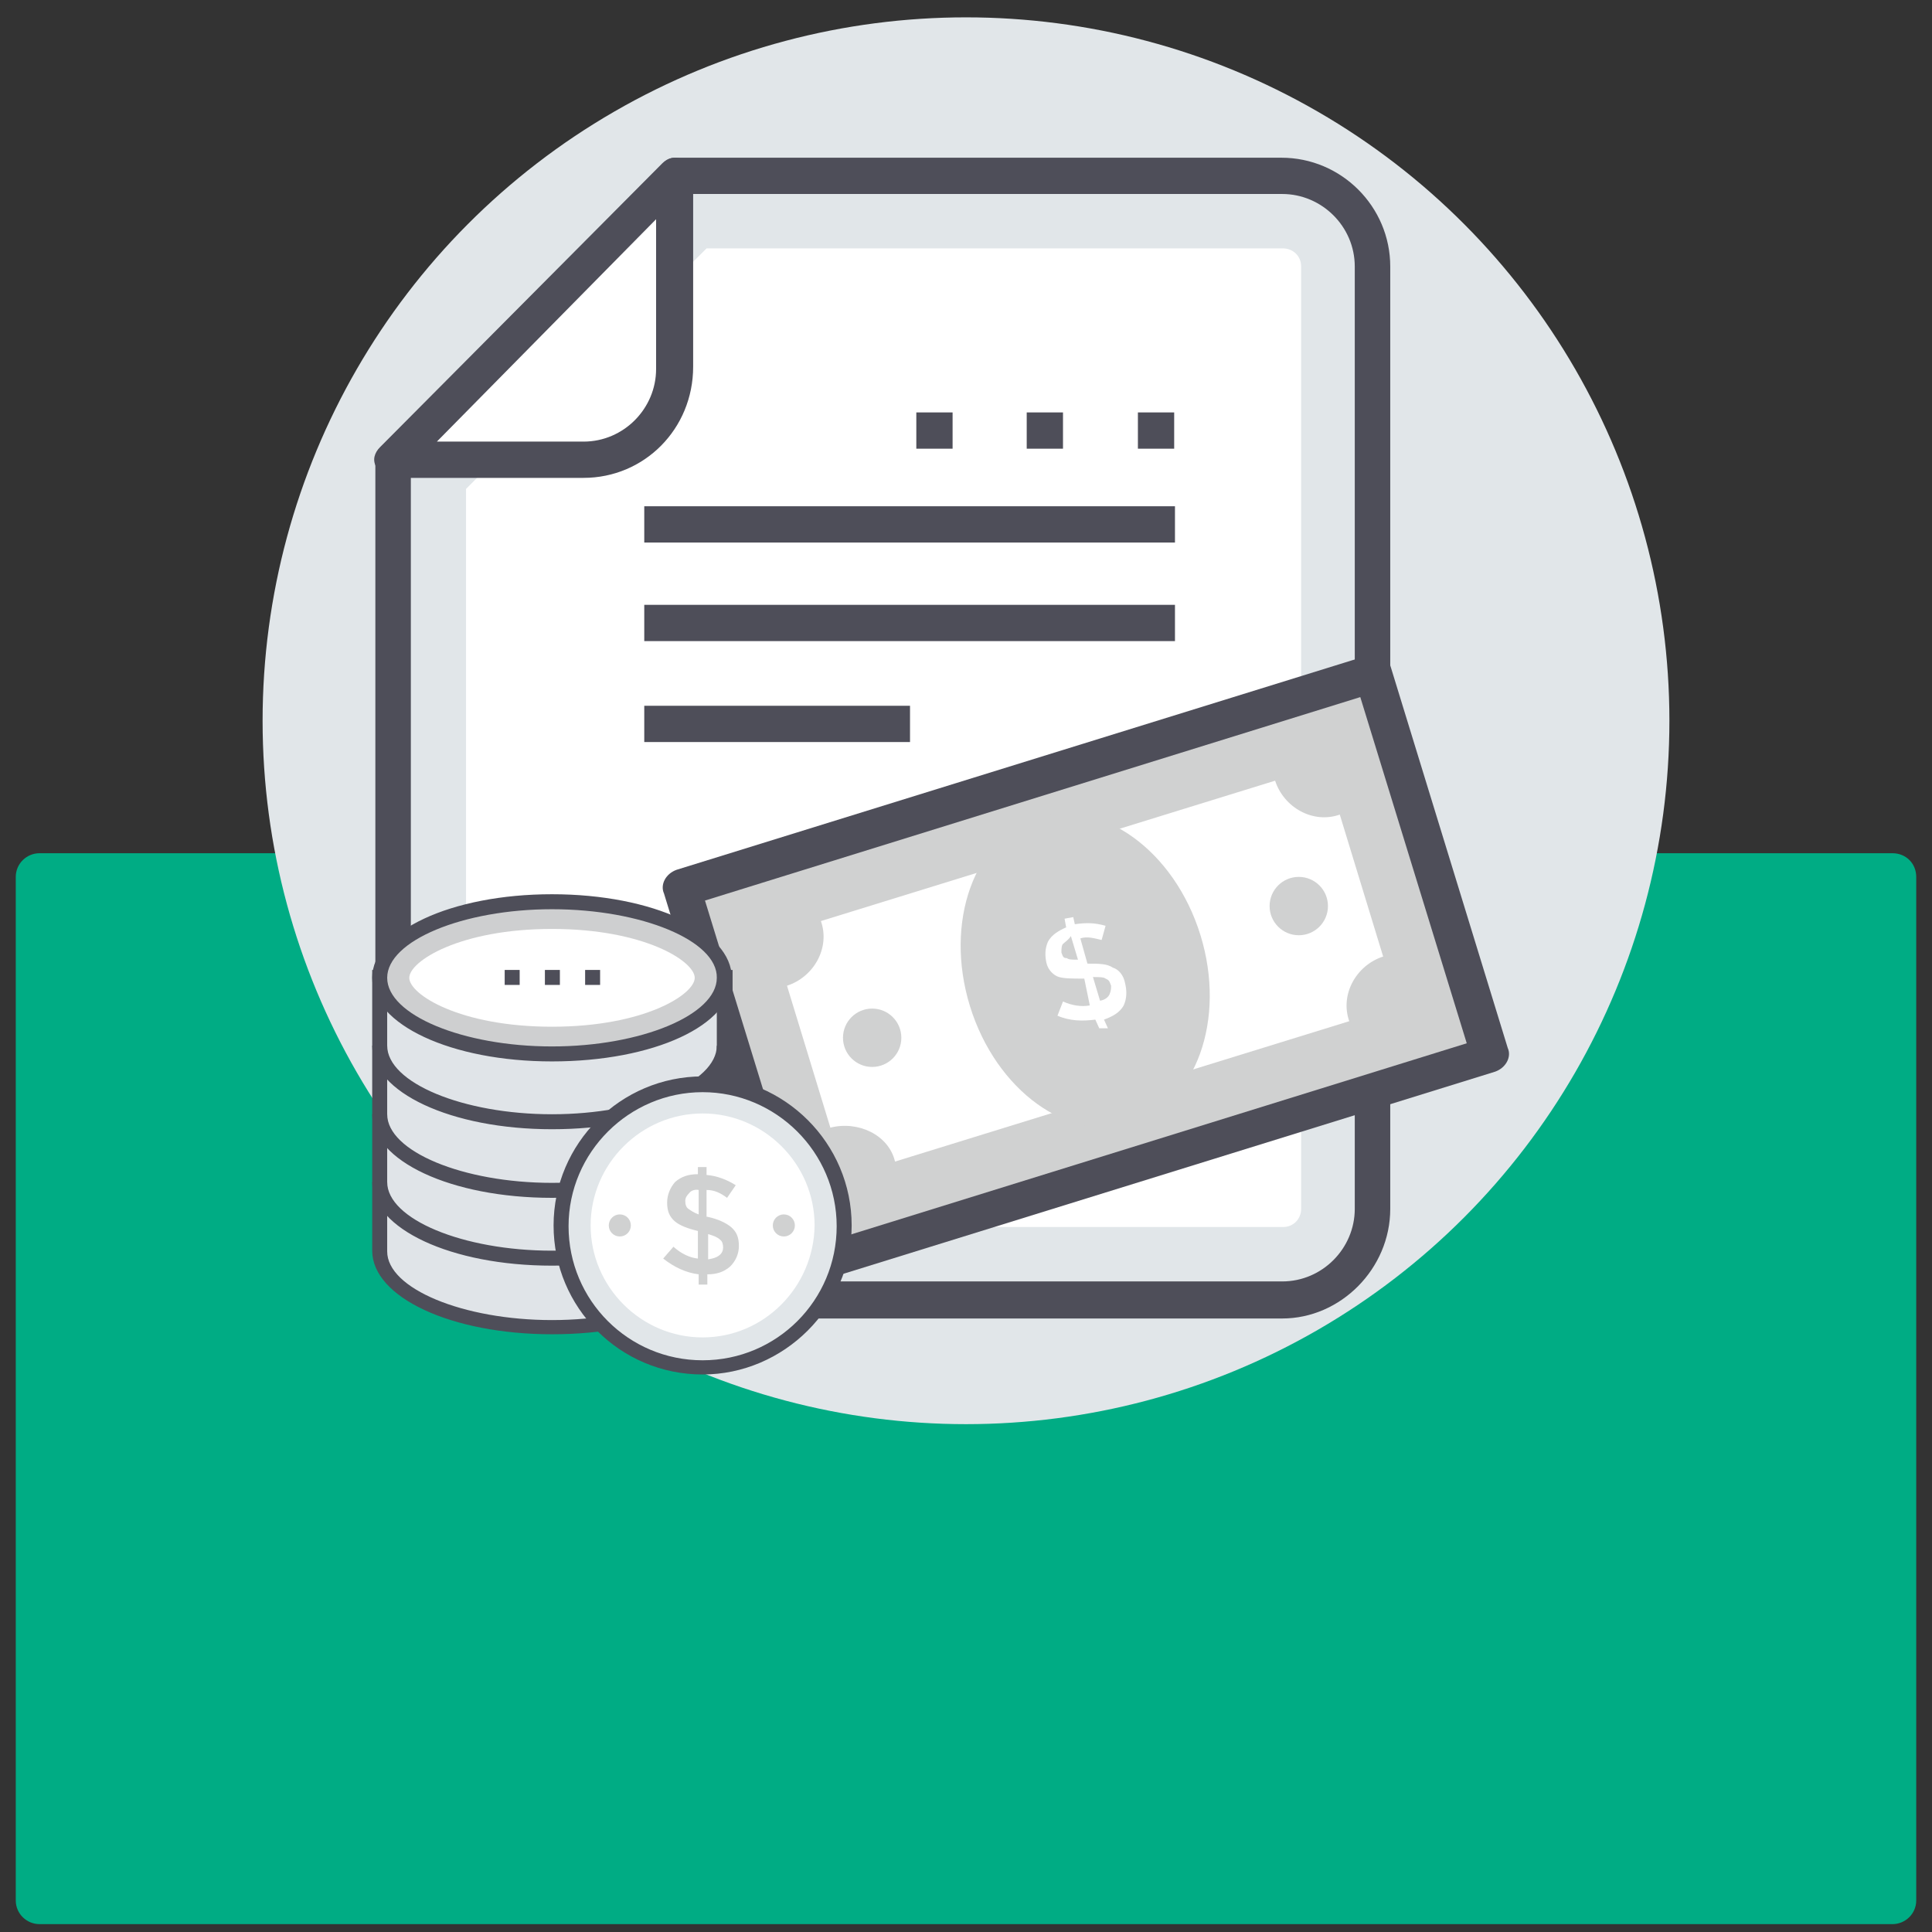 <?xml version="1.0" encoding="utf-8"?>
<!-- Generator: Adobe Illustrator 21.0.0, SVG Export Plug-In . SVG Version: 6.00 Build 0)  -->
<svg version="1.1" id="Layer_1" xmlns="http://www.w3.org/2000/svg" xmlns:xlink="http://www.w3.org/1999/xlink" x="0px" y="0px"
	 viewBox="0 0 245 245" style="enable-background:new 0 0 245 245;" xml:space="preserve">
<rect x="0" y="0" width="245" height="245" fill="#333333" stroke="none"/>
<style type="text/css">
	.st0{fill:#00AC84;}
	.st1{fill:#E1E6E9;}
	.st2{fill:#4E4E59;}
	.st3{fill:#FFFFFF;}
	.st4{fill:#D0D1D1;}
	.st5{fill:#E0E4E8;}
	.st6{fill:#CECFD0;}
</style>
<path class="st0" d="M240,244H5c-1.6,0-3-1.3-3-3V111.2c0-1.7,1.4-3,3-3h235c1.7,0,3,1.3,3,3V241C243,242.7,241.6,244,240,244z"/>
<g>
	<circle class="st1" cx="122.5" cy="91.4" r="89.2"/>
	<g>
		<path class="st1" d="M162.6,22.3H85.6l-35.8,36v95.1c0,6.2,5.1,11.5,11.5,11.5h101.3c6.2,0,11.5-5.1,11.5-11.5V33.8
			C173.9,27.6,168.9,22.3,162.6,22.3z"/>
		<path class="st2" d="M162.6,167.2H61.4c-7.6,0-13.8-6.2-13.8-13.8V58.3c0-0.7,0.2-1.2,0.7-1.6l35.8-36c0.5-0.5,0.9-0.7,1.6-0.7
			h76.8c7.6,0,13.8,6.2,13.8,13.8v119.5C176.3,160.9,170,167.2,162.6,167.2z M52.1,59.2v94.1c0,5.1,4.2,9.2,9.2,9.2h101.3
			c5.1,0,9.2-4.2,9.2-9.2V33.8c0-5.1-4.2-9.2-9.2-9.2H86.5L52.1,59.2z"/>
		<g>
			<path class="st3" d="M61.4,155.6c-1.2,0-2.3-0.9-2.3-2.3V62l30.5-30.5h73.1c1.2,0,2.3,0.9,2.3,2.3v119.5c0,1.2-0.9,2.3-2.3,2.3
				H61.4L61.4,155.6z"/>
			<path class="st3" d="M49.8,58.3H74c6.2,0,11.5-5.1,11.5-11.5V22.3L49.8,58.3z"/>
		</g>
		<path class="st2" d="M74,60.6H49.8c-0.9,0-1.8-0.5-2.1-1.4c-0.5-0.9-0.2-1.8,0.5-2.5l35.8-36c0.7-0.7,1.6-0.9,2.5-0.5
			c0.9,0.5,1.4,1.2,1.4,2.1v24.2C87.9,54.4,81.7,60.6,74,60.6z M55.4,56H74c5.1,0,9.2-4.2,9.2-9.2V27.8L55.4,56z"/>
	</g>
	<circle class="st3" cx="158.6" cy="148.3" r="6.3"/>
	<rect x="116.2" y="52.3" class="st2" width="4.6" height="4.6"/>
	<rect x="130.2" y="52.3" class="st2" width="4.6" height="4.6"/>
	<rect x="144.3" y="52.3" class="st2" width="4.6" height="4.6"/>
	<rect x="81.7" y="64.2" class="st2" width="67.3" height="4.6"/>
	<rect x="81.7" y="76.7" class="st2" width="67.3" height="4.6"/>
	<rect x="81.7" y="89.5" class="st2" width="33.7" height="4.6"/>
	<g>
		
			<rect x="91.9" y="98" transform="matrix(0.955 -0.295 0.295 0.955 -30.231 46.166)" class="st4" width="91.8" height="50.5"/>
		<path class="st2" d="M101.2,163.1c-0.5,0-0.7,0-1.1-0.2c-0.5-0.2-0.9-0.7-1.1-1.4l-14.8-48.2c-0.5-1.1,0.2-2.5,1.6-3l87.7-27.2
			c0.7-0.2,1.1-0.2,1.8,0.2s0.9,0.7,1.1,1.4l14.8,48.2c0.5,1.1-0.2,2.5-1.6,3l-87.7,27.2C101.7,163.1,101.5,163.1,101.2,163.1z
			 M89.4,114.2l13.5,43.9l83.1-25.8l-13.5-43.9L89.4,114.2z"/>
		<path class="st3" d="M105.3,143l-5.5-18c3.4-1.1,5.5-4.8,4.3-8.2l57.6-17.8c1.1,3.4,4.8,5.5,8.2,4.3l5.5,18
			c-3.4,1.1-5.5,4.8-4.3,8.2l-57.6,17.8C112.7,143.9,108.8,142.1,105.3,143z"/>
		<g>
			
				<ellipse transform="matrix(0.955 -0.295 0.295 0.955 -30.201 46.149)" class="st4" cx="137.7" cy="123.1" rx="15.3" ry="20.3"/>
			<circle class="st4" cx="164.7" cy="114.9" r="3.7"/>
			<circle class="st4" cx="110.6" cy="131.6" r="3.7"/>
		</g>
		<path class="st3" d="M139.4,130.4l-0.5-1.1c-1.6,0.2-3.2,0.2-4.8-0.5l0.7-1.8c1.1,0.5,2.3,0.7,3.4,0.5l-0.7-3.4
			c-1.4,0-2.5,0-3.2-0.2c-0.7-0.2-1.4-0.9-1.6-1.8c-0.2-0.9-0.2-1.8,0.2-2.7c0.5-0.9,1.4-1.4,2.3-1.8l-0.2-1.1l1.1-0.2l0.2,0.9
			c1.4-0.2,2.5-0.2,3.9,0.2l-0.5,1.8c-0.9-0.2-1.8-0.5-2.7-0.2l0.9,3.2l0,0c1.4,0,2.5,0,3.2,0.5c0.7,0.2,1.4,0.9,1.6,2.1
			c0.2,0.9,0.2,1.8-0.2,2.7c-0.5,0.9-1.4,1.4-2.5,1.8l0.5,1.1L139.4,130.4z M134.8,119.7c-0.2,0.2-0.2,0.7-0.2,1.1
			c0.2,0.5,0.2,0.7,0.7,0.7c0.2,0.2,0.7,0.2,1.4,0.2l-0.9-3C135.5,119.2,135,119.5,134.8,119.7z M140.7,126.1
			c0.2-0.5,0.2-0.7,0.2-1.1c-0.2-0.5-0.2-0.7-0.7-0.9c-0.2-0.2-0.9-0.2-1.6-0.2l0.9,3C140.1,126.8,140.5,126.5,140.7,126.1z"/>
		<path class="st5" d="M48.2,158.6c0,5.3,9.8,9.6,21.9,9.6s21.9-4.3,21.9-9.6V124H48.2V158.6L48.2,158.6z"/>
		<g>
			<path class="st2" d="M70,169.2c-12.8,0-22.8-4.7-22.8-10.6V123h45.7v35.6C92.9,164.6,82.9,169.2,70,169.2z M49.1,125v33.7
				c0,4.7,9.6,8.7,20.9,8.7s20.9-4,20.9-8.7V125H49.1z"/>
			<path class="st2" d="M70,160.5c-12.8,0-22.8-4.7-22.8-10.6h1.9c0,4.7,9.6,8.7,20.9,8.7s20.9-4,20.9-8.7h1.9
				C92.9,156,82.9,160.5,70,160.5z"/>
			<path class="st2" d="M70,151.9c-12.8,0-22.8-4.7-22.8-10.6h1.9c0,4.7,9.6,8.7,20.9,8.7s20.9-4,20.9-8.7h1.9
				C92.9,147.3,82.9,151.9,70,151.9z"/>
			<path class="st2" d="M70,143.2c-12.8,0-22.8-4.7-22.8-10.6h1.9c0,4.7,9.6,8.7,20.9,8.7s20.9-4,20.9-8.7h1.9
				C92.9,138.6,82.9,143.2,70,143.2z"/>
		</g>
		<ellipse class="st6" cx="70" cy="124" rx="21.9" ry="9.6"/>
		<path class="st2" d="M70,134.6c-12.8,0-22.8-4.7-22.8-10.6c0-5.9,10-10.6,22.8-10.6s22.8,4.7,22.8,10.6
			C92.9,130,82.9,134.6,70,134.6z M70,115.3c-11.3,0-20.9,4-20.9,8.7c0,4.7,9.6,8.7,20.9,8.7s20.9-4,20.9-8.7
			C91,119.3,81.4,115.3,70,115.3z"/>
		<path class="st3" d="M70,130.2c-11.7,0-18.1-4.1-18.1-6.2c0-2.1,6.4-6.2,18.1-6.2s18.1,4.1,18.1,6.2
			C88.1,126.1,81.7,130.2,70,130.2z"/>
		<g>
			<rect x="64" y="123" class="st2" width="1.9" height="1.9"/>
			<rect x="69.1" y="123" class="st2" width="1.9" height="1.9"/>
			<rect x="74.2" y="123" class="st2" width="1.9" height="1.9"/>
		</g>
		<circle class="st1" cx="89.1" cy="155.4" r="18"/>
		<path class="st2" d="M89.1,174.3c-10.5,0-18.9-8.5-18.9-18.9s8.5-18.9,18.9-18.9s18.9,8.5,18.9,18.9S99.4,174.3,89.1,174.3z
			 M89.1,138.5c-9.3,0-17,7.6-17,17c0,9.4,7.6,17,17,17s17-7.6,17-17C106.1,146.1,98.4,138.5,89.1,138.5z"/>
		<path class="st3" d="M89.1,169.6c-7.8,0-14.2-6.4-14.2-14.2c0-7.8,6.4-14.2,14.2-14.2s14.2,6.4,14.2,14.2
			C103.2,163.2,96.9,169.6,89.1,169.6z"/>
		<g>
			<path class="st4" d="M88.6,162.9v-1.3c-1.6-0.2-3.1-0.9-4.5-2l1.3-1.5c1,0.9,2.1,1.4,3.1,1.5v-3.5c-1.3-0.3-2.3-0.7-2.9-1.2
				c-0.7-0.6-1-1.3-1-2.4c0-1,0.4-1.9,1-2.6c0.8-0.7,1.7-1,2.9-1V148h1.1v1c1.3,0.1,2.6,0.6,3.7,1.3l-1.1,1.6c-0.8-0.6-1.6-1-2.6-1
				v3.4h0.1c1.4,0.3,2.4,0.8,3,1.3c0.7,0.6,1,1.3,1,2.4c0,1-0.4,1.9-1.1,2.6c-0.8,0.7-1.7,1-2.9,1v1.3H88.6L88.6,162.9z M87.4,151.3
				c-0.3,0.3-0.5,0.6-0.5,1c0,0.4,0.1,0.8,0.4,1c0.3,0.2,0.7,0.5,1.3,0.7v-3.1C88.1,150.8,87.6,151,87.4,151.3z M91.2,159.2
				c0.4-0.3,0.5-0.7,0.5-1c0-0.4-0.1-0.8-0.4-1c-0.3-0.3-0.8-0.5-1.5-0.7v3.2C90.4,159.6,90.8,159.5,91.2,159.2z"/>
			<circle class="st4" cx="99.4" cy="155.4" r="1.4"/>
			<circle class="st4" cx="78.6" cy="155.4" r="1.4"/>
		</g>
	</g>
</g>
</svg>
